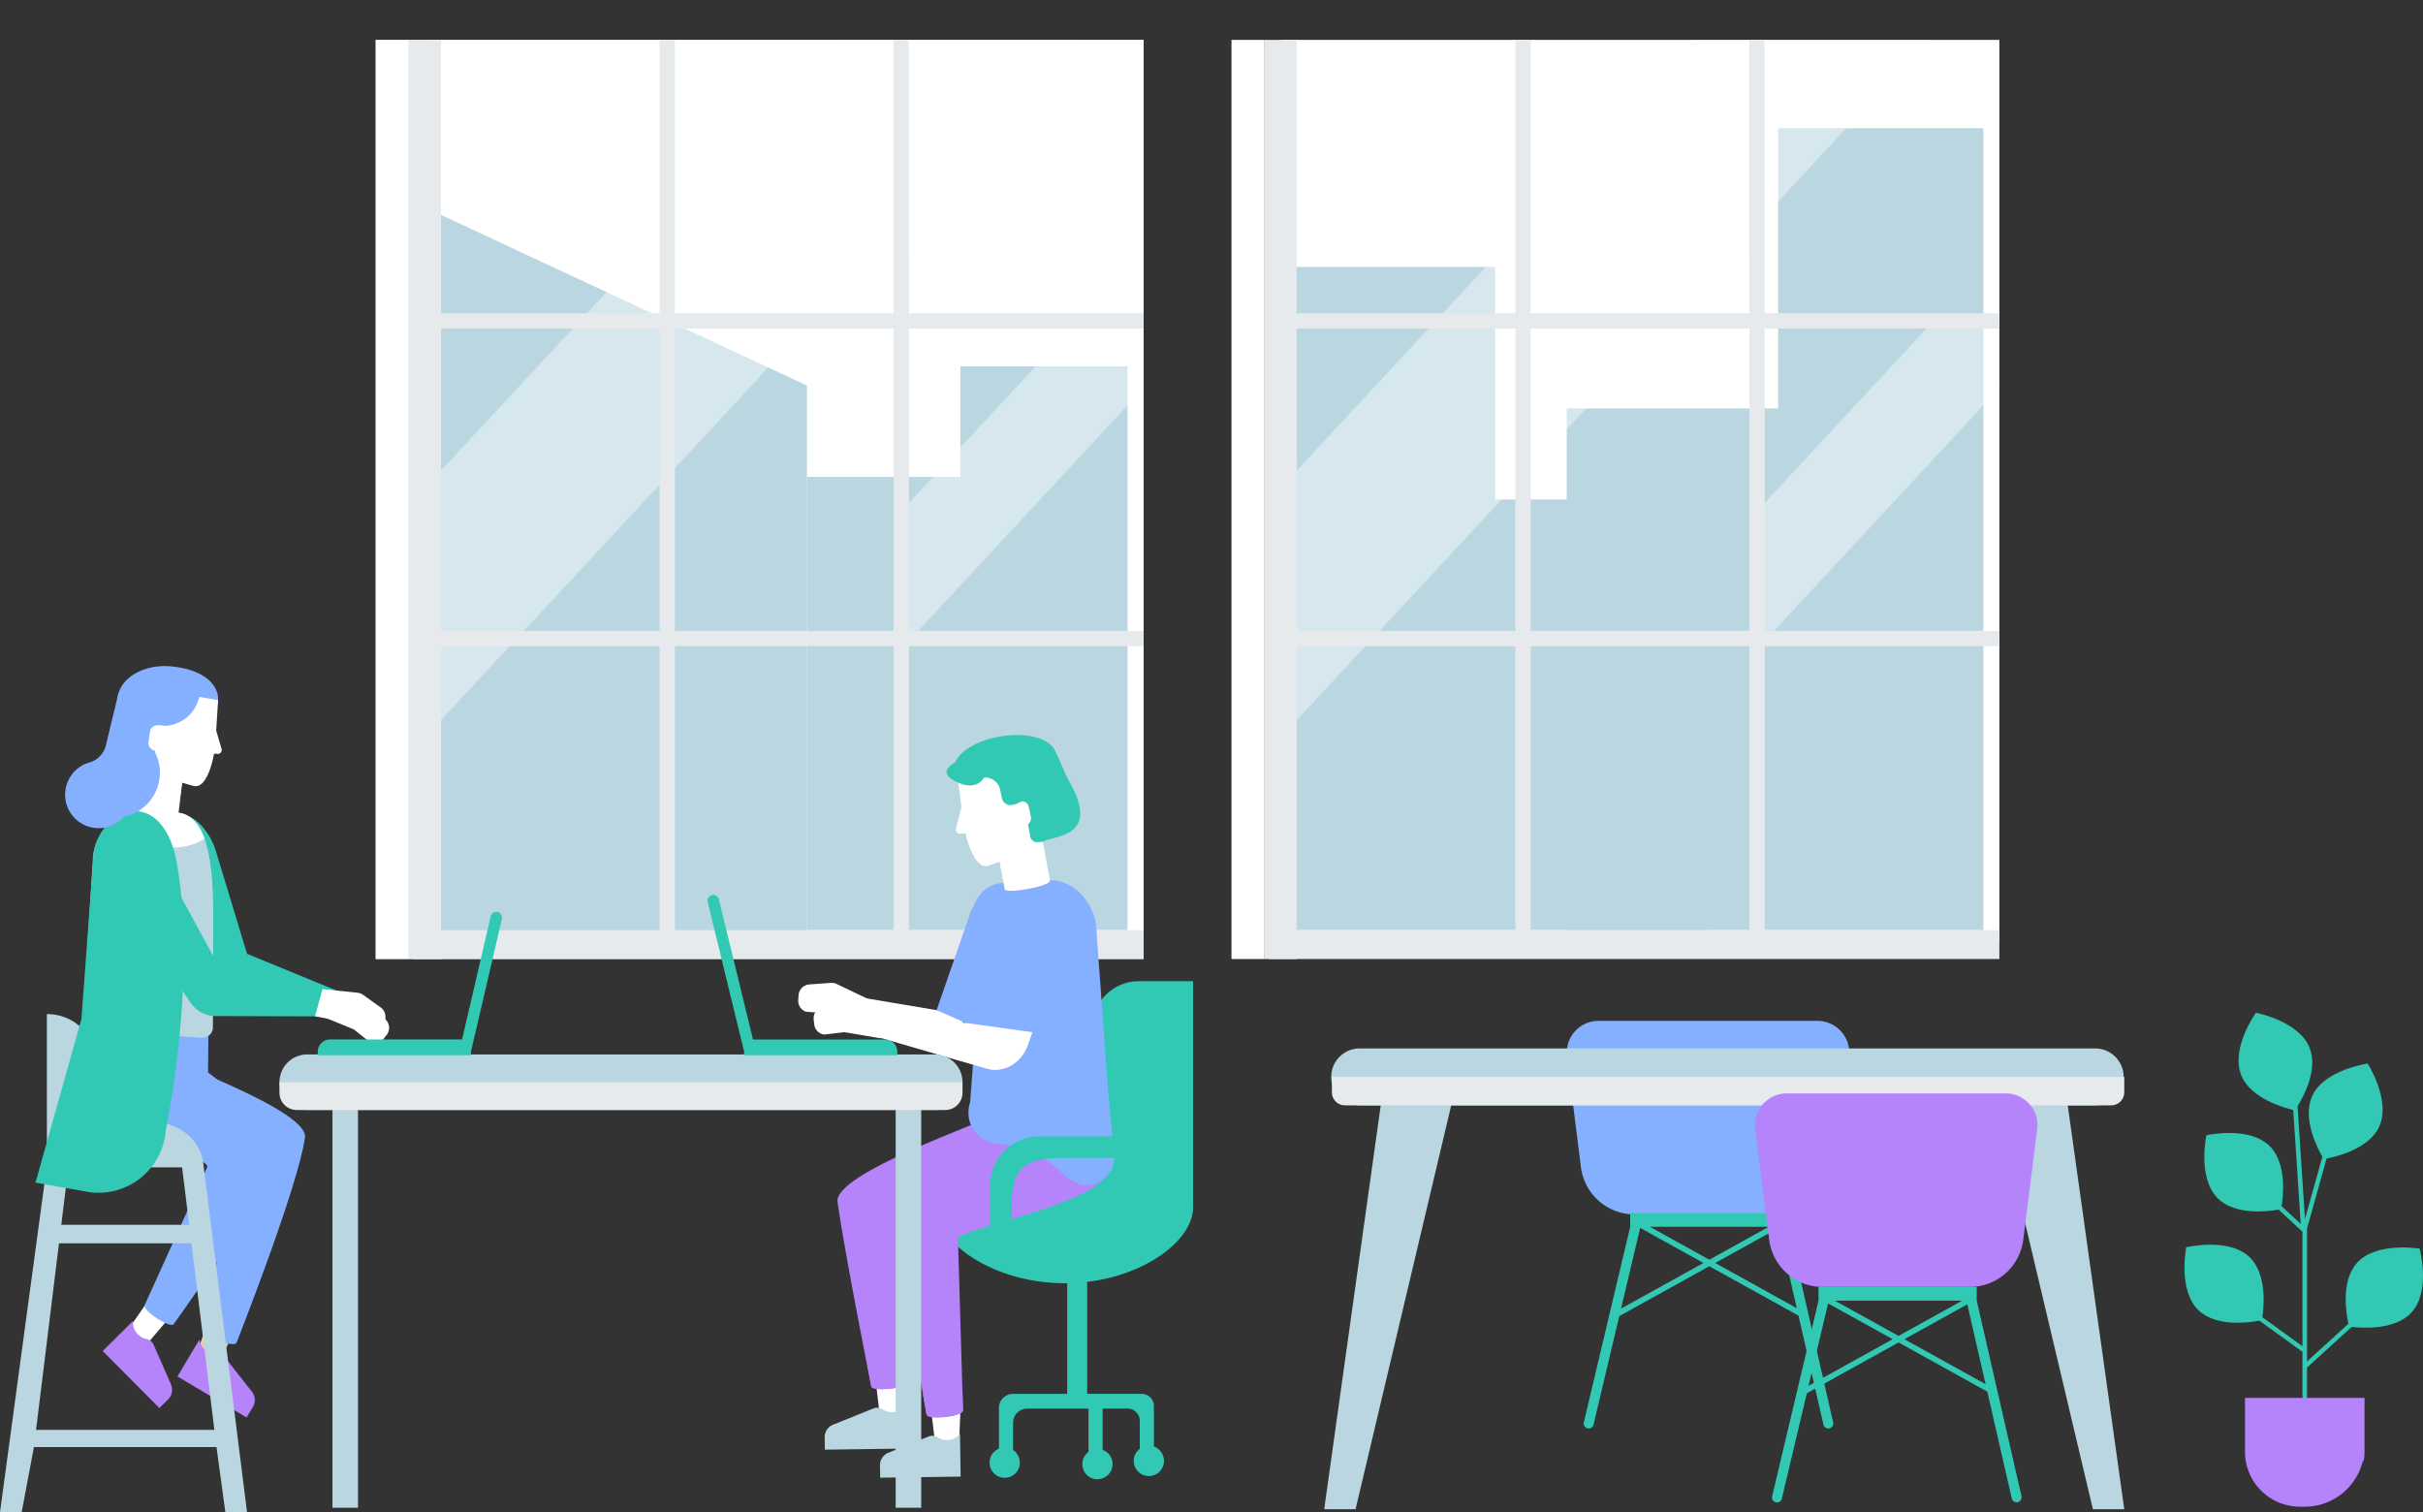 <svg id="グループ_1664" data-name="グループ 1664" xmlns="http://www.w3.org/2000/svg" xmlns:xlink="http://www.w3.org/1999/xlink" width="442.851" height="276.391" viewBox="0 0 442.851 276.391">
  <rect x="0" y="0" width="442.851" height="276.391" fill="#333333" stroke="none"/>
  <defs>
    <clipPath id="clip-path">
      <rect id="長方形_1045" data-name="長方形 1045" width="442.851" height="276.391" fill="none"/>
    </clipPath>
    <clipPath id="clip-path-2">
      <rect id="長方形_1031" data-name="長方形 1031" width="140.347" height="167.988" transform="translate(68.669 7.289)" fill="none"/>
    </clipPath>
    <clipPath id="clip-path-3">
      <rect id="長方形_1029" data-name="長方形 1029" width="124.289" height="134.951" transform="translate(77.185)" fill="none"/>
    </clipPath>
    <clipPath id="clip-path-4">
      <rect id="長方形_1030" data-name="長方形 1030" width="44.428" height="58.629" transform="translate(164.588 58.647)" fill="none"/>
    </clipPath>
    <clipPath id="clip-path-5">
      <rect id="長方形_1037" data-name="長方形 1037" width="442.851" height="276.39" transform="translate(0 0)" fill="none"/>
    </clipPath>
    <clipPath id="clip-path-6">
      <rect id="長方形_1041" data-name="長方形 1041" width="140.347" height="167.988" transform="translate(225.078 7.289)" fill="none"/>
    </clipPath>
    <clipPath id="clip-path-7">
      <rect id="長方形_1039" data-name="長方形 1039" width="124.289" height="134.951" transform="translate(233.594)" fill="none"/>
    </clipPath>
    <clipPath id="clip-path-8">
      <rect id="長方形_1040" data-name="長方形 1040" width="44.429" height="58.629" transform="translate(320.998 58.647)" fill="none"/>
    </clipPath>
  </defs>
  <g id="グループ_1663" data-name="グループ 1663" clip-path="url(#clip-path)">
    <rect id="長方形_1027" data-name="長方形 1027" width="140.347" height="167.988" transform="translate(68.669 7.289)" fill="#bad6e0"/>
    <rect id="長方形_1028" data-name="長方形 1028" width="131.362" height="164.941" transform="translate(77.654 7.289)" fill="#fff"/>
    <path id="パス_6136" data-name="パス 6136" d="M175.522,66.95v20.2H147.494V170h58.587V66.95Z" fill="#bad6e0"/>
    <path id="パス_6137" data-name="パス 6137" d="M80.589,174.614h66.906V70.467L80.589,39.275Z" fill="#bad6e0"/>
    <g id="グループ_1652" data-name="グループ 1652">
      <g id="グループ_1651" data-name="グループ 1651" clip-path="url(#clip-path-2)">
        <g id="グループ_1647" data-name="グループ 1647" opacity="0.41" style="mix-blend-mode: screen;isolation: isolate">
          <g id="グループ_1646" data-name="グループ 1646">
            <g id="グループ_1645" data-name="グループ 1645" clip-path="url(#clip-path-3)">
              <path id="パス_6138" data-name="パス 6138" d="M160.416,0,77.185,89.665l.333,45.286L201.474,1.412Z" fill="#fff"/>
            </g>
          </g>
        </g>
        <g id="グループ_1650" data-name="グループ 1650" opacity="0.41" style="mix-blend-mode: screen;isolation: isolate">
          <g id="グループ_1649" data-name="グループ 1649">
            <g id="グループ_1648" data-name="グループ 1648" clip-path="url(#clip-path-4)">
              <path id="パス_6139" data-name="パス 6139" d="M196.983,58.647,164.795,93.324l-.206,14.953v.071L166,117.277l43.015-46.339-.908-10.891Z" fill="#fff"/>
            </g>
          </g>
        </g>
      </g>
    </g>
    <rect id="長方形_1032" data-name="長方形 1032" width="6.05" height="167.988" transform="translate(68.669 7.289)" fill="#fff"/>
    <rect id="長方形_1033" data-name="長方形 1033" width="133.522" height="5.274" transform="translate(75.494 170.003)" fill="#e6eaec"/>
    <path id="パス_6140" data-name="パス 6140" d="M123.352,60.044h39.967v55.267H123.352ZM163.289,7.289l.03,49.961H123.352V7.289h-2.8V57.25H78.429v2.794h42.127v55.268H78.429v2.8h42.127v56.507h2.8V118.107h39.967v56.507h2.795V118.107h42.9v-2.8h-42.9V60.044h42.9V57.25h-42.9l-.03-49.961Z" fill="#e6eaec"/>
    <rect id="長方形_1034" data-name="長方形 1034" width="5.87" height="167.988" transform="translate(74.719 7.289)" fill="#e6eaec"/>
    <g id="グループ_1654" data-name="グループ 1654">
      <g id="グループ_1653" data-name="グループ 1653" clip-path="url(#clip-path-5)">
        <path id="パス_6141" data-name="パス 6141" d="M208.316,254.745h-9.611V227.5h-3.657v27.246h-9.889a2.585,2.585,0,0,0-2.585,2.585h0v9.375h2.585v-6.678a2.585,2.585,0,0,1,2.585-2.585h11.2v9.263h2.585v-9.263h4.564a2.227,2.227,0,0,1,2.226,2.226v7.037h2.58v-9.735a2.226,2.226,0,0,0-2.225-2.226Z" fill="#32c9b4"/>
        <path id="パス_6142" data-name="パス 6142" d="M208.159,179.323a8.562,8.562,0,0,0-8.562,8.562v23.158c-1.6-.114-3.269-.171-4.976-.171-12.945,0-23.439,3.276-23.439,9.808s10.494,13.847,23.439,13.847c12.786,0,23.18-7.137,23.432-13.607h.006v-41.6Z" fill="#32c9b4"/>
        <path id="パス_6143" data-name="パス 6143" d="M26.633,245.9l-2.876-3.371,3.566-5.168,3.565,3.555Z" fill="#fff"/>
        <path id="パス_6144" data-name="パス 6144" d="M40.016,248.738l-3.671-2.483,2.06-5.931,4.837,2.471Z" fill="#fac1ab"/>
        <path id="パス_6145" data-name="パス 6145" d="M15.644,202.685c4.19,5.252,27.341,9.67,27.26,11.355l-5.8,29.166c.018,1.182,5.935,3.188,6.135,2.169,0,0,11.277-28.53,12.5-37.482.715-5.228-28.3-15.207-29.254-16.254-2.452-2.686-7.95-9.032-10.8-5.127-1.962,2.693-1.626,14.194-.047,16.173" fill="#85afff"/>
        <path id="パス_6146" data-name="パス 6146" d="M46.031,254.339l-4.868-6.206a1.785,1.785,0,0,0-1.507-.7A3.074,3.074,0,0,1,38,247.059a2.918,2.918,0,0,1-1.542-2.149l-.047-.028-3.979,6.68,12.638,7.5,1.156-1.93a2.463,2.463,0,0,0-.192-2.795" fill="#b583fa"/>
        <path id="パス_6147" data-name="パス 6147" d="M15.321,197.662c2.853,6.083,23.034,14,22.563,15.622L26.427,238.557c-.257,1.153,4.9,4.358,5.335,3.414,0,0,16.766-23.257,20.038-31.677,1.229-3.164-13.769-14.282-13.769-14.282s.173-14.662-.072-15.106c-1.759-3.182-16.459-3.862-20.135-.727-2.535,2.163-3.578,15.19-2.5,17.483" fill="#85afff"/>
        <path id="パス_6148" data-name="パス 6148" d="M31.245,253.01l-3.159-7.227a1.787,1.787,0,0,0-1.285-1.052,3.069,3.069,0,0,1-1.512-.78,2.919,2.919,0,0,1-.955-2.467l-.039-.038-5.524,5.471,10.358,10.426,1.6-1.579a2.463,2.463,0,0,0,.514-2.754" fill="#b583fa"/>
        <path id="パス_6149" data-name="パス 6149" d="M168.864,191.712l-17.5-5.271.809-5.011,24.028,4.029-.3,1.835a5.546,5.546,0,0,1-7.038,4.418" fill="#fff"/>
        <path id="パス_6150" data-name="パス 6150" d="M147.322,184.913a2.121,2.121,0,0,1-1.43-2.17l.066-.869a2.123,2.123,0,0,1,1.965-1.956l3.929-.281a2.128,2.128,0,0,1,1.068.2l5.813,2.782-1.43,4.944-6.261-2.365c-.073-.017-3.72-.287-3.72-.287" fill="#fff"/>
        <path id="パス_6151" data-name="パス 6151" d="M171.182,184.617l6.523,2.871,10.385-18.225c1.326-2.19-.21-5.56-2.624-6.778-4.065-2.052-6.8,1.695-7.965,3.927Z" fill="#85afff"/>
        <path id="パス_6152" data-name="パス 6152" d="M160.862,259.145l4.327-.956.27-6.273-5.406.515Z" fill="#fff"/>
        <path id="パス_6153" data-name="パス 6153" d="M193.421,216.469c-.133,3.738-28.14,8.253-28.058,9.938l.528,26.2c-.018,1.182-6.456,1.79-6.656.771,0,0-4.934-24.765-6.157-33.716-.714-5.229,26.782-14.529,27.739-15.577,4.142-4.538,12.825,6.189,12.6,12.388" fill="#b583fa"/>
        <path id="パス_6154" data-name="パス 6154" d="M152.283,260.378l7.313-2.954a1.785,1.785,0,0,1,1.654.147,3.065,3.065,0,0,0,1.626.5,2.915,2.915,0,0,0,2.408-1.1h.055l.12,7.774-14.695.2-.041-2.249a2.466,2.466,0,0,1,1.56-2.327" fill="#bad6e0"/>
        <path id="パス_6155" data-name="パス 6155" d="M170.976,264.269l4.327-.956.27-6.273-5.406.515Z" fill="#fff"/>
        <path id="パス_6156" data-name="パス 6156" d="M201.715,215.416c-4.19,5.252-26.709,9.306-26.627,10.991l.917,31.32c-.018,1.182-6.456,1.79-6.656.771,0,0-5.322-29.889-6.545-38.84-.714-5.229,27.17-16.771,28.126-17.819,2.452-2.686,7.892-6.5,10.738-2.6,1.962,2.693,1.626,14.194.047,16.173" fill="#b583fa"/>
        <path id="パス_6157" data-name="パス 6157" d="M162.4,265.5l7.313-2.954a1.785,1.785,0,0,1,1.654.147,3.064,3.064,0,0,0,1.626.5,2.915,2.915,0,0,0,2.408-1.1h.055l.12,7.774-14.7.2-.041-2.249a2.466,2.466,0,0,1,1.56-2.327" fill="#bad6e0"/>
        <path id="パス_6158" data-name="パス 6158" d="M203.7,211.117a6.01,6.01,0,0,0-.195-1.516l-.942-9.839-2.162-29.6c0-4.56-3.778-9.277-8.338-9.277l-8.416.435c-6.9.345-6.825,8.548-7.242,15.867l1.719,13.359-.806,10.857a5.983,5.983,0,0,0-.309,1.9,5.536,5.536,0,0,0,3.137,5.1,7.118,7.118,0,0,0,2.63.661,17.178,17.178,0,0,1,6.5,1.884,18.068,18.068,0,0,1,4.766,3.38,8.957,8.957,0,0,0,2.57,1.827c.04.019.081.039.123.057a4.667,4.667,0,0,0,1.919.413,5.242,5.242,0,0,0,5.024-4.982l.024-.015-.013-.138c.008-.125.013-.251.013-.379" fill="#85afff"/>
        <path id="パス_6159" data-name="パス 6159" d="M180.31,195.29l-19.579-5.656.809-5.011,26.11,4.414-.3,1.835a5.549,5.549,0,0,1-6.38,4.569,5.464,5.464,0,0,1-.659-.151" fill="#fff"/>
        <path id="パス_6160" data-name="パス 6160" d="M150.637,189.082a2.122,2.122,0,0,1-1.82-1.855l-.1-.866a2.123,2.123,0,0,1,1.554-2.3l3.8-1.029a2.109,2.109,0,0,1,1.087-.006l6.617,1.594-.833,5.146-6.6-1.119c-.075,0-3.706.432-3.706.432" fill="#fff"/>
        <path id="パス_6161" data-name="パス 6161" d="M184.267,179.323l8.115,3.637,5.474-9.534c1.326-2.19,1.061-6.278-1.352-7.5-4.066-2.052-6.932,1.352-8.1,3.584Z" fill="#85afff"/>
        <path id="パス_6162" data-name="パス 6162" d="M188.689,188.647l-18.853-2.622a4.272,4.272,0,0,0-.766,5.582l.24.438L180.5,195.3c3.265.856,6.267-1.2,7.4-4.346Z" fill="#fff"/>
        <path id="パス_6163" data-name="パス 6163" d="M193.087,138.61c-.146,2.639-3.16,4.642-8.42,5.382s-9.824-.783-10.191-3.4,3.6-5.338,8.859-6.077,9.933.829,9.752,4.1" fill="#32c9b4"/>
        <path id="パス_6164" data-name="パス 6164" d="M195.491,142.921c6.055,10.679-3.9,9.772-4.916,10.973-3.006,3.565-11.086-1.837-11.981-6.9s3.871-10.691,8.469-11.469c6.37-1.078,5.891,2.925,8.428,7.4" fill="#32c9b4"/>
        <path id="パス_6165" data-name="パス 6165" d="M183.635,162.526l-1.615-8.692,8.271-1.621L191.9,160.9c.194,1.08-8.1,2.548-8.27,1.622" fill="#fff"/>
        <path id="パス_6166" data-name="パス 6166" d="M190.6,153.994l-.862-5.887-8.269,1.63,1.586,9.646a4.086,4.086,0,0,0,3.264-.982s1.641-1.365,2.172-1.841a9.873,9.873,0,0,0,2.109-2.566" fill="#fff"/>
        <path id="パス_6167" data-name="パス 6167" d="M184.345,156.82c-.941.435-3.777,1.439-3.777,1.439-2.545.653-4.156-5.48-4.425-7.544L174.826,140.6l11.058,1.525.924,9.52a4.762,4.762,0,0,1-2.463,5.177" fill="#fff"/>
        <path id="パス_6168" data-name="パス 6168" d="M189.41,153.917a1.26,1.26,0,0,1-1.125-1.076l-1.909-10.807,3.066-.917s2.554,10.676,1.143,12.675c-.091.129-1.15.126-1.175.125" fill="#32c9b4"/>
        <path id="パス_6169" data-name="パス 6169" d="M177.29,152.262l-1.662.1a.76.76,0,0,1-.9-.585.748.748,0,0,1,0-.323l1.014-4,1.532.366Z" fill="#fff"/>
        <path id="パス_6170" data-name="パス 6170" d="M187.306,150.9l-2.09.454-.834-4.5,1.571-.331c.968-.245,1.878.049,2.073.946l.386,1.781a1.408,1.408,0,0,1-1.106,1.654" fill="#fff"/>
        <path id="パス_6171" data-name="パス 6171" d="M187.159,145.372l-.433-4.835-1.178.341-.01-.067-.887-4.82L176.2,138.61s-5.818,1.917-1.743,4.1,5.4-.6,5.4-.6a2.806,2.806,0,0,1,2.983,2.442l.249,1.159a1.619,1.619,0,0,0,1.616,1.439c.877-.028,2.716-.806,2.708-1.642Z" fill="#32c9b4"/>
        <path id="パス_6172" data-name="パス 6172" d="M169.349,258.562c.2,1.019,6.638.411,6.656-.771l-.114-3.9-.466.16a15.188,15.188,0,0,1-6.144.779l-.6-.047c.413,2.339.669,3.778.669,3.778" fill="#b583fa"/>
        <path id="パス_6173" data-name="パス 6173" d="M159.229,253.374c.2,1.019,6.638.411,6.656-.771l-.114-3.9-.466.16a15.187,15.187,0,0,1-6.144.779l-.6-.047c.413,2.34.669,3.778.669,3.778" fill="#b583fa"/>
        <path id="パス_6174" data-name="パス 6174" d="M170.841,202.866H56.154a5.076,5.076,0,1,1,0-10.153H170.841a5.076,5.076,0,1,1,0,10.153" fill="#bad6e0"/>
        <rect id="長方形_1035" data-name="長方形 1035" width="4.668" height="77.217" transform="translate(60.765 198.346)" fill="#bad6e0"/>
        <rect id="長方形_1036" data-name="長方形 1036" width="4.668" height="77.19" transform="translate(163.701 198.373)" fill="#bad6e0"/>
        <path id="パス_6175" data-name="パス 6175" d="M209.979,264.233A2.766,2.766,0,1,0,212.744,267a2.765,2.765,0,0,0-2.765-2.767" fill="#32c9b4"/>
        <path id="パス_6176" data-name="パス 6176" d="M200.582,264.817a2.766,2.766,0,1,0,2.765,2.767v0A2.765,2.765,0,0,0,200.582,264.817Z" fill="#32c9b4"/>
        <path id="パス_6177" data-name="パス 6177" d="M183.63,264.548a2.766,2.766,0,1,0,2.765,2.767v0A2.765,2.765,0,0,0,183.63,264.548Z" fill="#32c9b4"/>
        <path id="パス_6178" data-name="パス 6178" d="M161.77,189.984H137.625l-6.232-25.6a1.051,1.051,0,1,0-2.041.5l6.584,27.045.055-.013v.947H164v-.648a2.231,2.231,0,0,0-2.231-2.231" fill="#32c9b4"/>
        <path id="パス_6179" data-name="パス 6179" d="M41.193,276.391l3.958-.011-8.086-64.45h-.031c-.756-3.9-4.575-6.869-9.176-6.869H16.969V192.8c0-4.125-3.759-7.469-8.4-7.469v27.676L0,276.382H3.959L6.2,264.476H39.568ZM12.49,213.35H33.281l1.292,10.5H11.2Zm-5.9,47.975,4.192-34.087H34.989l4.192,34.087Z" fill="#bad6e0"/>
        <path id="パス_6180" data-name="パス 6180" d="M43.52,181.653l17.318,4.59,1.97-4.678-22.2-9.106-.717,1.716a5.549,5.549,0,0,0,2.987,7.257,5.726,5.726,0,0,0,.638.221" fill="#32c9b4"/>
        <path id="パス_6181" data-name="パス 6181" d="M45.151,174.322l-5.185,4.537-11.65-28.38c-.2,3.638.558-.763,3.169-1.465,4.4-1.181,7.283,4.113,7.971,6.536Z" fill="#32c9b4"/>
        <path id="パス_6182" data-name="パス 6182" d="M31.252,121.791c-5.079-.459-9.2,2.16-9.723,5.5a4.1,4.1,0,0,0,.437,2.527c-.047,4.18,2.268,9.185,3.22,10.171,3.128,3.239,10.411-2.183,11.4-7.164a6.715,6.715,0,0,0,3.254-4.618c.306-2.386-1.8-5.8-8.593-6.413" fill="#85afff"/>
        <path id="パス_6183" data-name="パス 6183" d="M67.577,190.472a2.123,2.123,0,0,0,2.527-.608l.545-.68a2.123,2.123,0,0,0-.1-2.771l-2.678-2.889a2.124,2.124,0,0,0-.918-.581L60.808,181l-2.333,4.587,6.189,2.55c.064.037,2.913,2.331,2.913,2.331" fill="#fff"/>
        <path id="パス_6184" data-name="パス 6184" d="M15,188.224l21.87,1.432a1.925,1.925,0,0,0,2.047-1.793v-.02l.044-17.3c0-6.944.491-21.241-6.4-22.021l-7.265-.374c-4.559,0-8.338,4.717-8.338,9.276Z" fill="#bad6e0"/>
        <path id="パス_6185" data-name="パス 6185" d="M32.575,148.527l-7.265-.375a6.762,6.762,0,0,0-1.789.247,3.961,3.961,0,0,0-.092.848c0,3.115,3.68,5.64,8.221,5.64a10.408,10.408,0,0,0,5.738-1.6c-.944-2.619-2.441-4.489-4.813-4.757" fill="#fff"/>
        <path id="パス_6186" data-name="パス 6186" d="M32.551,149.312l1.168-9.953-7.15-.925L25.4,148.387c-.139,1.236,7.031,1.984,7.15.925" fill="#fff"/>
        <path id="パス_6187" data-name="パス 6187" d="M32.271,157.472c-1.008-5.569-4.211-10.539-9.627-8.9a9.335,9.335,0,0,0-2.207,1.206c-2.183,2.241-3.417,4.426-3.417,7.588l-2.138,28.871-8.392,29.9,10.049,1.774A12.343,12.343,0,0,0,30.247,207.1q.033-.277.053-.557s5.844-27.687,1.975-49.075" fill="#32c9b4"/>
        <path id="パス_6188" data-name="パス 6188" d="M39.052,185.7l19.1.055.992-4.978-24.788-3.5L34,179.1a5.55,5.55,0,0,0,5.053,6.6" fill="#32c9b4"/>
        <path id="パス_6189" data-name="パス 6189" d="M67.468,188.687a2.122,2.122,0,0,0,2.353-1.1l.4-.776a2.121,2.121,0,0,0-.654-2.694l-3.2-2.293a2.129,2.129,0,0,0-1.016-.385l-6.41-.665-1.364,4.962,6.574,1.255c.071.024,3.322,1.7,3.322,1.7" fill="#fff"/>
        <path id="パス_6190" data-name="パス 6190" d="M41.054,178.563l-6.214,4.706-14.9-22.1c-1.326-2.19-.838-5.934,1.576-7.152,4.065-2.053,6.9,1.23,8.067,3.462Z" fill="#32c9b4"/>
        <path id="パス_6191" data-name="パス 6191" d="M25.17,140.088l.463-5.932,8.36,1.069-.932,9.731a4.084,4.084,0,0,1-3.322-.759s-1.73-1.251-2.292-1.691a9.878,9.878,0,0,1-2.277-2.418" fill="#fff"/>
        <path id="パス_6192" data-name="パス 6192" d="M90.959,166.692a1.051,1.051,0,0,0-1.269.771h0l-5.234,22.519H60.311a2.231,2.231,0,0,0-2.231,2.231v.648H86.09v-.947l.054.014,5.587-23.968a1.051,1.051,0,0,0-.771-1.269h0" fill="#32c9b4"/>
        <path id="パス_6193" data-name="パス 6193" d="M31.972,142.615c.968.371,3.493,1.052,3.493,1.052,2.583.48,3.777-5.747,3.906-7.825l.49-7.881-1.813-1.384.272-.569-9.246,1.918.092,9.689a4.763,4.763,0,0,0,2.806,5" fill="#fff"/>
        <path id="パス_6194" data-name="パス 6194" d="M37.959,137.676l1.663.086a.715.715,0,0,0,.9-.8l-1.027-3.5-1.531.325Z" fill="#fff"/>
        <path id="パス_6195" data-name="パス 6195" d="M39.843,127.789l-1.384-2.5-2.318-.671-7.9-1.576-.119,2.347-2.775-.654-.868,3.683-2.813-1.751s-.139.516-.187.723l-2.067,8.581a4.314,4.314,0,0,1-2.893,3.327c-.177.044-.351.1-.522.158l-.02.005a6.126,6.126,0,1,0,6.622,9.85,8.32,8.32,0,0,0,6.634-8.081,8.1,8.1,0,0,0-.923-3.756l1.952-4.816a6.723,6.723,0,0,0,6.125-5.164l.029-.125,3.446.585Z" fill="#85afff"/>
        <path id="パス_6196" data-name="パス 6196" d="M28.35,137.2l2.116.312.553-4.715-1.59-.224c-.983-.18-1.873.192-2.012,1.133l-.275,1.868a1.432,1.432,0,0,0,1.207,1.626h0" fill="#fff"/>
        <path id="パス_6197" data-name="パス 6197" d="M210.048,207.678H189.96a9,9,0,0,0-9,9v8.293h3.956v-4.337c-.033-6.868,1.892-8.881,9-9h16.132Z" fill="#32c9b4"/>
        <path id="パス_6198" data-name="パス 6198" d="M51.078,197.79v1.919a3.156,3.156,0,0,0,3.156,3.158H172.761a3.156,3.156,0,0,0,3.157-3.157h0V197.79Z" fill="#e6eaec"/>
        <path id="パス_6199" data-name="パス 6199" d="M332.168,186.577H292.163a5.807,5.807,0,0,0-5.807,5.805,5.889,5.889,0,0,0,.046.727l2.544,20.2a9.875,9.875,0,0,0,9.8,8.64h26.843a9.875,9.875,0,0,0,9.8-8.64l2.545-20.2a5.8,5.8,0,0,0-5.761-6.532" fill="#85afff"/>
        <path id="パス_6200" data-name="パス 6200" d="M328.712,240.454l4.558,19.912a.913.913,0,0,0,1.78-.407l-8.183-35.748h.005v-2.5H297.95v2.5l-8.473,35.743a.911.911,0,0,0,1.773.421l4.7-19.834,16.46-9.121Zm-.311-1.363-14.917-8.266,11.558-6.4Zm-15.99-8.86-10.863-6.02h21.725Zm-16.135,8.941,3.5-14.755,11.564,6.408Z" fill="#32c9b4"/>
        <path id="パス_6201" data-name="パス 6201" d="M377.431,198.53h-13.22l18.31,77.3h5.73Z" fill="#bad6e0"/>
        <path id="パス_6202" data-name="パス 6202" d="M242.024,275.834h5.73l18.31-77.3h-13.22Z" fill="#bad6e0"/>
        <path id="パス_6203" data-name="パス 6203" d="M382.929,202.018H248.514a5.2,5.2,0,0,1-.011-10.4H382.929a5.2,5.2,0,0,1,.011,10.4Z" fill="#bad6e0"/>
        <path id="パス_6204" data-name="パス 6204" d="M363.221,254.343l4.468,19.521a.913.913,0,0,0,1.78-.407l-8.183-35.748v-2.5H332.369v2.5L323.9,273.452a.911.911,0,0,0,1.759.476c.005-.019.009-.037.013-.056l4.559-19.231L347,245.35Zm-.312-1.362-14.842-8.225,11.5-6.374Zm-15.916-8.82-11.643-6.452h23.287Zm-16.441,9.111,3.569-15.055,11.8,6.539Z" fill="#32c9b4"/>
        <path id="パス_6205" data-name="パス 6205" d="M243.432,196.816v2.809a2.393,2.393,0,0,0,2.393,2.393H385.858a2.393,2.393,0,0,0,2.393-2.393v-2.809Z" fill="#e6eaec"/>
        <path id="パス_6206" data-name="パス 6206" d="M366.567,199.84h-40a5.807,5.807,0,0,0-5.807,5.805,5.889,5.889,0,0,0,.046.727l2.544,20.2a9.875,9.875,0,0,0,9.8,8.64h26.843a9.875,9.875,0,0,0,9.8-8.64l2.545-20.2a5.8,5.8,0,0,0-5.761-6.532" fill="#b583fa"/>
        <path id="パス_6207" data-name="パス 6207" d="M442.236,228.211s-7.874-1.338-11.435,2.589c-3.025,3.336-1.968,9.38-1.58,11.131l-7.567,6.893V224.542l3.578-12.807c1.78-.334,7.729-1.734,9.608-5.814,2.217-4.815-2.1-11.535-2.1-11.535s-7.913,1.088-10.13,5.9c-1.895,4.114.973,9.6,1.851,11.12L421.279,222.8l-1.361-20.618c1.133-1.828,3.779-6.746,2.208-10.676-1.968-4.922-9.814-6.415-9.814-6.415s-4.656,6.49-2.688,11.413c1.738,4.349,8.055,6.018,9.507,6.349l1.375,20.84-3.5-3.248c.3-1.816.994-7.846-2.184-10.991-3.768-3.73-11.559-1.969-11.559-1.969s-1.681,7.808,2.087,11.538c3.238,3.205,9.435,2.356,11.116,2.054l4.357,4.044v20.924l-7.329-5.3c.27-1.8.9-7.867-2.335-10.979-3.82-3.676-11.585-1.806-11.585-1.806s-1.572,7.831,2.248,11.507c3.269,3.146,9.411,2.232,11.12,1.9l7.881,5.7v15.361h.83V249.946l8.174-7.446c1.751.214,7.91.694,10.947-2.656,3.561-3.927,1.461-11.633,1.461-11.633" fill="#32c9b4"/>
        <path id="パス_6208" data-name="パス 6208" d="M421.433,255.481H410.315v9.838a10.049,10.049,0,0,0,10.049,10.049h.875a10.92,10.92,0,0,0,10.627-8.431l.138.152a10.1,10.1,0,0,0,.159-1.77v-9.838Z" fill="#b583fa"/>
      </g>
    </g>
    <rect id="長方形_1038" data-name="長方形 1038" width="131.362" height="164.941" transform="translate(234.063 7.289)" fill="#fff"/>
    <path id="パス_6209" data-name="パス 6209" d="M324.992,23.437V74.653H286.356V170H362.49V23.437Z" fill="#bad6e0"/>
    <path id="パス_6210" data-name="パス 6210" d="M273.27,48.783v42.5h38.636V170H235.771V48.783Z" fill="#bad6e0"/>
    <g id="グループ_1662" data-name="グループ 1662">
      <g id="グループ_1661" data-name="グループ 1661" clip-path="url(#clip-path-6)">
        <g id="グループ_1657" data-name="グループ 1657" opacity="0.41" style="mix-blend-mode: screen;isolation: isolate">
          <g id="グループ_1656" data-name="グループ 1656">
            <g id="グループ_1655" data-name="グループ 1655" clip-path="url(#clip-path-7)">
              <path id="パス_6211" data-name="パス 6211" d="M316.825,0,233.594,89.665l.333,45.286L357.883,1.412Z" fill="#fff"/>
            </g>
          </g>
        </g>
        <g id="グループ_1660" data-name="グループ 1660" opacity="0.41" style="mix-blend-mode: screen;isolation: isolate">
          <g id="グループ_1659" data-name="グループ 1659">
            <g id="グループ_1658" data-name="グループ 1658" clip-path="url(#clip-path-8)">
              <path id="パス_6212" data-name="パス 6212" d="M353.395,58.647,321.207,93.324,321,108.342l1.41,8.935L365.425,70.94v-.023l-.906-10.87Z" fill="#fff"/>
            </g>
          </g>
        </g>
      </g>
    </g>
    <rect id="長方形_1042" data-name="長方形 1042" width="6.05" height="167.988" transform="translate(225.078 7.289)" fill="#fff"/>
    <rect id="長方形_1043" data-name="長方形 1043" width="133.522" height="5.274" transform="translate(231.903 170.003)" fill="#e6eaec"/>
    <path id="パス_6213" data-name="パス 6213" d="M279.76,60.045h39.968l0,55.267H279.76ZM319.693,7.289l.031,49.961H279.76V7.289h-2.8V57.25H234.838v2.795h42.128v55.267H234.838v2.8h42.128v56.508h2.8V118.107h39.969v56.506h2.8V118.107h42.893v-2.8H322.533V60.045h42.893V57.25h-42.9l-.032-49.961Z" fill="#e6eaec"/>
    <rect id="長方形_1044" data-name="長方形 1044" width="5.869" height="167.988" transform="translate(231.129 7.289)" fill="#e6eaec"/>
  </g>
</svg>
